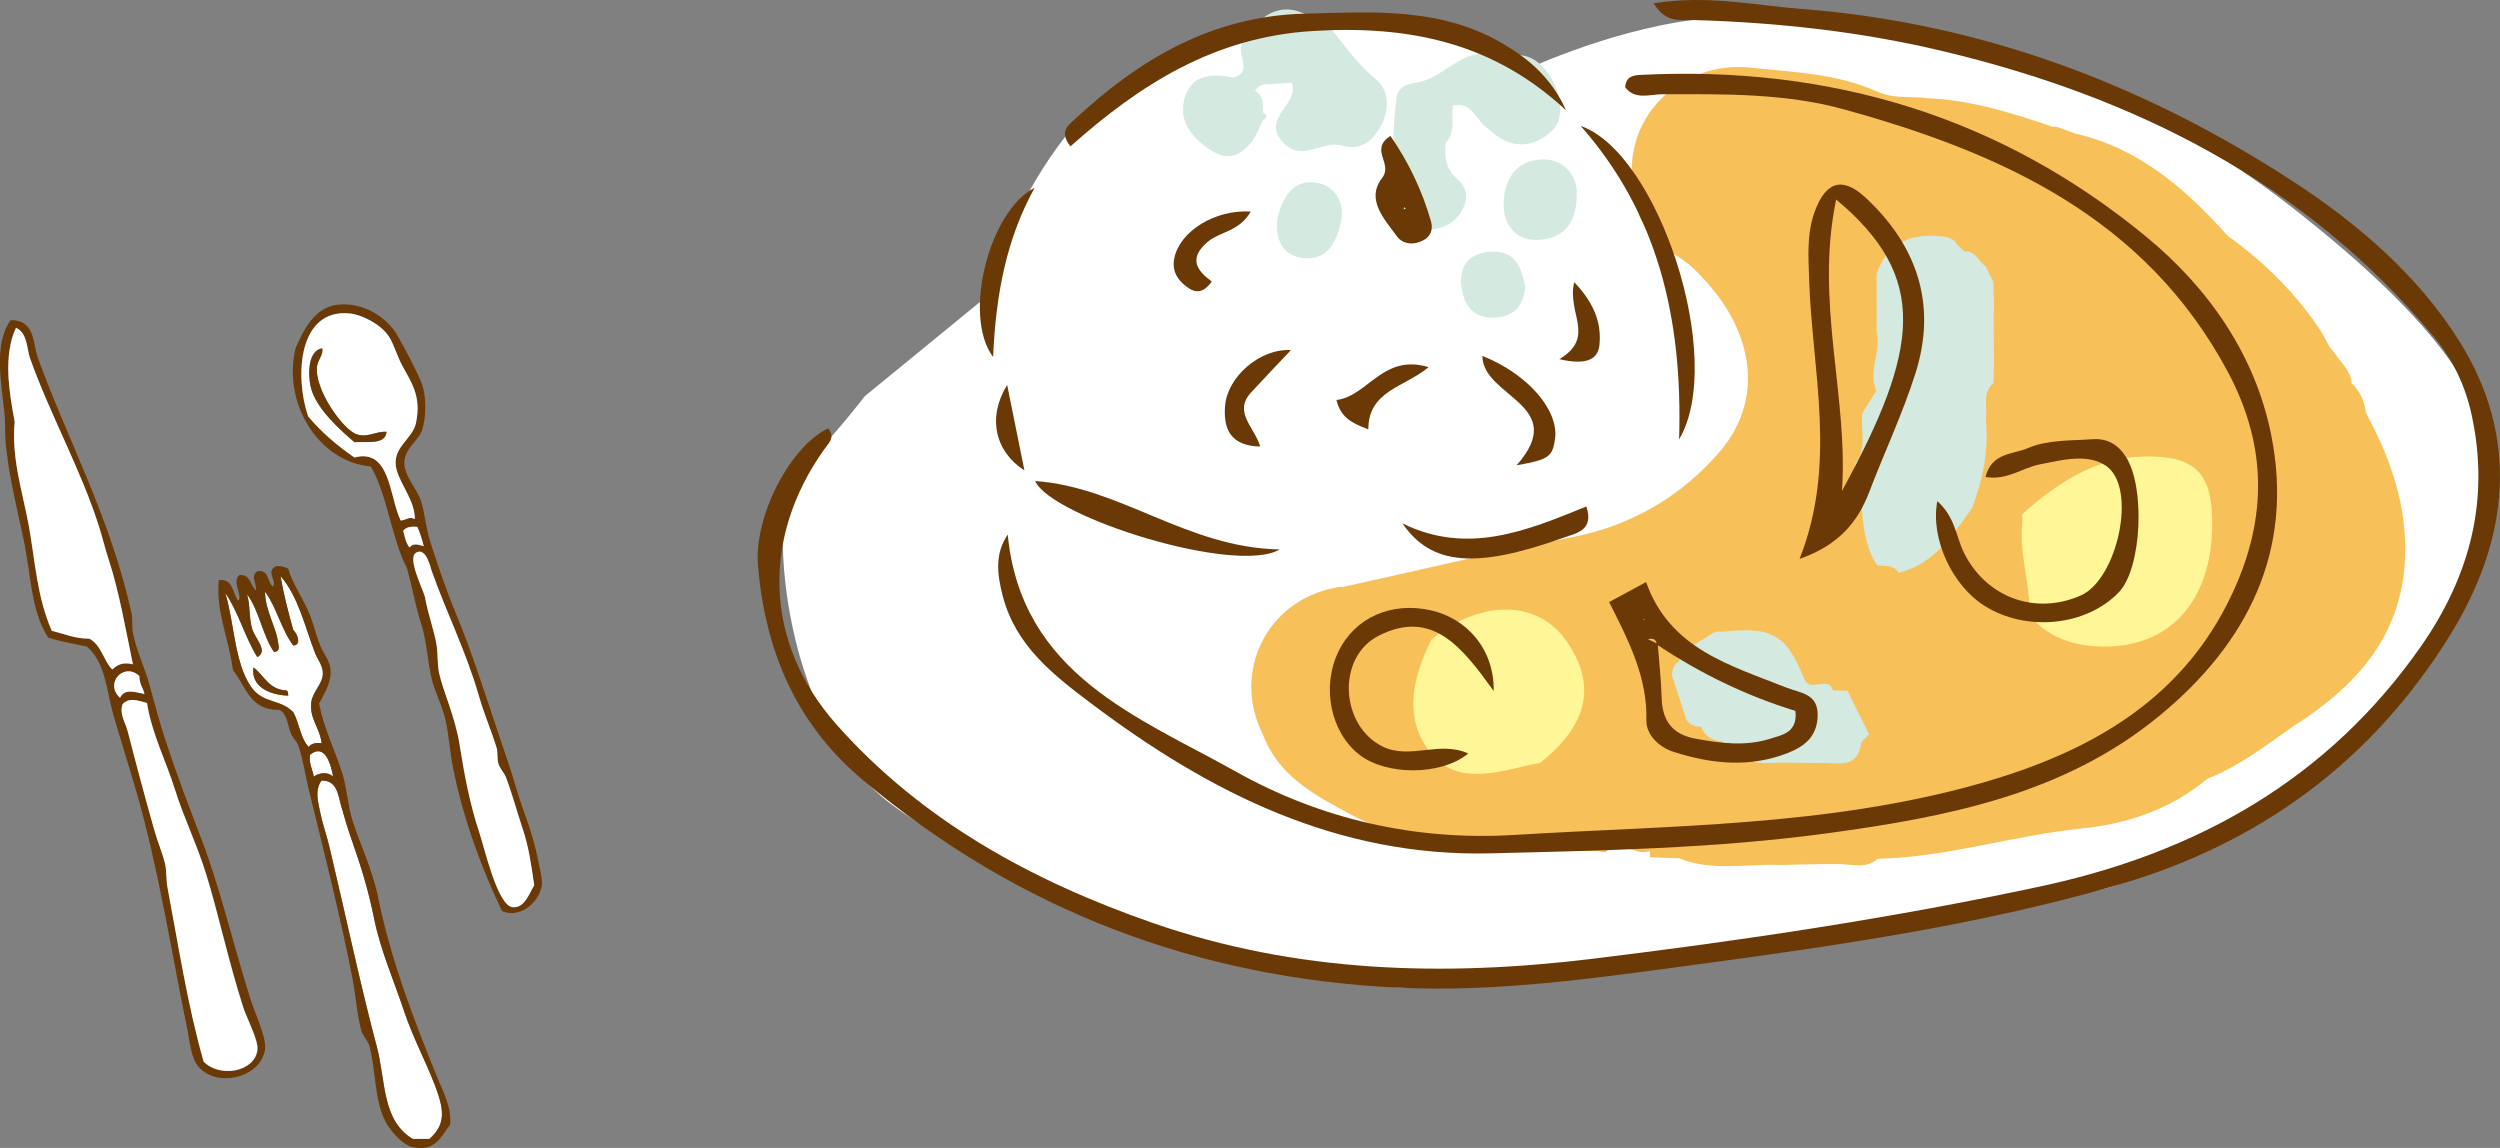<?xml version="1.0" encoding="UTF-8"?><svg id="_レイヤー_2" xmlns="http://www.w3.org/2000/svg" viewBox="0 0 262 120.3"><rect x="0" y="0" width="262" height="120.3" fill="#808080" stroke="none"/><defs><style>.cls-1,.cls-2{fill-rule:evenodd;}.cls-1,.cls-3{fill:#6a3906;}.cls-2,.cls-4{fill:#fff;}.cls-5{fill:#fff697;}.cls-6{fill:#f8c058;}.cls-7{fill:#d4eae0;}</style></defs><g id="layout"><path class="cls-1" d="M5.04,66.8c-1.81-2.78-1.8-6.65-2.56-10.23-.73-3.42-1.61-6.95-1.89-10.23-.09-1.02-.01-2.09-.14-3.23-.3-2.89-1.15-7.06.67-9.56,2.59-.03,2.31,2.46,2.83,3.9,3.07,8.51,7.61,16.75,9.83,26.79.15.66.02,1.35.14,2.02.31,1.77,1.21,3.59,1.75,5.52.53,1.9,1.04,3.89,1.62,5.65,1.14,3.49,2.51,7.1,3.77,10.37,1.91,4.93,3.36,11.06,5.12,16.7.44,1.43,1.67,4.06,1.61,5.25-.14,3.04-4.95,4.43-7,2.02-.81-.95-.91-2.75-1.21-4.17-1.53-7.33-2.91-16.35-5.25-24.5-.79-2.76-1.67-5.48-2.42-8.08-.76-2.6-.82-5.6-2.83-7.27-1.38-.28-2.78-.53-4.04-.94ZM26.99,110.02c.12-1.04-1.09-3.22-1.48-4.44-1.52-4.71-2.68-10.1-3.9-14-.97-3.12-2.34-5.9-3.23-8.75-.98-3.13-2.45-5.92-2.96-9.16-.97-.26-1.88-.61-2.56.13-.36,1.02.31,1.93.54,2.83.9,3.52,1.87,7.12,2.83,10.5.32,1.12.81,2.26,1.08,3.37.19.79.1,1.69.27,2.56,1.14,6.02,2.08,12.23,3.77,18.17,1.67,1.77,5.39,1.12,5.66-1.21ZM15.14,72.73c-.15-.66-.55-1.07-.54-1.89-1.63-1.49-3.69.79-2.02,2.29.5-1.03,1.6-.58,2.56-.4ZM9.35,66.93c1.27.62,1.62,2.56,2.42,3.23.53-.51,1.15-.8,2.15-.54-.75-3.59-1.45-7.69-2.56-11.04-.36-1.1-.61-2.17-.94-3.23-1.89-6.04-5.14-11.81-7.27-17.77-.39-1.09-.24-2.64-1.48-3.23-1.33,2.83-.75,6.61-.14,9.83-.36,3.9.86,7.48,1.48,10.91.66,3.64.85,7.49,2.42,11.04,1.28.29,2.34.8,3.9.81Z"/><path class="cls-2" d="M21.33,111.23c-1.69-5.94-2.63-12.16-3.77-18.17-.17-.87-.08-1.77-.27-2.56-.27-1.11-.76-2.25-1.08-3.37-.96-3.38-1.93-6.98-2.83-10.5-.23-.9-.9-1.8-.54-2.83.68-.74,1.59-.39,2.56-.13.51,3.24,1.98,6.03,2.96,9.16.89,2.85,2.26,5.63,3.23,8.75,1.22,3.9,2.38,9.29,3.9,14,.4,1.23,1.6,3.41,1.48,4.44-.27,2.33-3.98,2.98-5.66,1.21Z"/><path class="cls-2" d="M12.58,73.13c-1.67-1.51.39-3.78,2.02-2.29,0,.82.39,1.23.54,1.89-.96-.17-2.06-.63-2.56.4Z"/><path class="cls-2" d="M5.44,66.13c-1.57-3.55-1.76-7.4-2.42-11.04-.62-3.43-1.84-7.01-1.48-10.91-.61-3.21-1.2-6.99.14-9.83,1.24.6,1.09,2.14,1.48,3.23,2.12,5.96,5.38,11.73,7.27,17.77.33,1.06.58,2.14.94,3.23,1.11,3.35,1.81,7.45,2.56,11.04-1.01-.26-1.63.03-2.15.54-.81-.67-1.16-2.61-2.42-3.23-1.57,0-2.62-.52-3.9-.81Z"/><path class="cls-1" d="M38.88,48.89c-5.46-.48-9.23-6.53-7.94-12.25.07-.29.27-.65.4-.94.8-1.78,2.03-3.55,4.04-3.77,2.8-.3,5.19,1.43,6.19,3.1.78,1.31,1.92,3.5,2.56,4.98.57,1.32.56,3.63.13,4.98-.37,1.19-1.78,1.91-1.88,3.37-.11,1.44,1.36,2.91,1.75,4.17.42,1.36.51,2.8.94,4.18.79,2.47,1.65,5.03,2.69,7.54,1.68,4.03,3.22,8.92,4.71,13.33.56,1.66,1.13,3.31,1.62,4.98.75,2.61,1.66,4.35,2.29,7.54.19.94.5,2.1.4,2.69-.3,1.84-2.32,3.5-4.17,2.69-2.09-4.37-4.05-9.61-5.12-14.95-.35-1.73-.43-3.44-.81-5.12-.35-1.52-1.14-2.92-1.48-4.44-.42-1.86-.45-3.69-1.08-5.65-.61-1.91-.94-3.92-1.48-5.79-1.63-3.17-2.02-7.58-3.77-10.64ZM54.77,86.86c-.6-1.79-1.07-3.59-1.75-5.39-.2-.53-.64-.92-.81-1.48-.12-.39-.08-1.29-.13-1.48-.55-1.85-1.34-3.63-1.88-5.52-1.35-4.7-3.42-8.77-4.98-13.2-.08-.23-.55-2.5-1.62-1.88-.98.57.8,3.94.94,4.71.32,1.77.98,3.55,1.21,4.98.14.85.06,2.02.27,2.96.41,1.89,1.69,4.58,2.15,7.54.48,3.06,1.08,6.22,2.02,9.02.54,1.62,1.91,7.74,3.5,7.94,1.3.17,1.8-1.55,2.29-2.29-.32-2.22-.61-4.13-1.21-5.92ZM44.4,57.24c-.18-.72-.4-1.4-.67-2.02-.72-.09-1.2.05-1.48.4.16.65.29,1.33.67,1.75.38-.5.86-.31,1.48-.13ZM41.98,54.54c.59-.03.9-.47,1.48-.14.05-1.84-1.44-3.53-1.89-5.12-.68-2.38,1.66-3.18,2.02-4.98.57-2.85-.51-4.22-1.48-6.06-.51-.97-.83-2.18-1.35-2.96-.94-1.42-2.99-2.31-4.04-2.43-5.46-.6-5.88,6.53-4.44,10.77,1.39,1.66,3.04,3.07,4.85,4.31,3.79-1.03,3.65,4.14,4.85,6.6Z"/><path class="cls-2" d="M55.99,92.78c-.49.74-.99,2.46-2.29,2.29-1.58-.2-2.95-6.32-3.5-7.94-.94-2.8-1.54-5.96-2.02-9.02-.46-2.96-1.74-5.65-2.15-7.54-.21-.94-.13-2.12-.27-2.96-.23-1.43-.89-3.21-1.21-4.98-.14-.77-1.93-4.14-.94-4.71,1.06-.62,1.53,1.65,1.62,1.88,1.57,4.43,3.63,8.5,4.98,13.2.54,1.89,1.33,3.67,1.88,5.52.05.19.02,1.09.13,1.48.17.57.61.96.81,1.48.68,1.79,1.15,3.6,1.75,5.39.61,1.79.89,3.7,1.21,5.92Z"/><path class="cls-2" d="M42.93,57.37c-.39-.42-.51-1.11-.67-1.75.28-.35.76-.49,1.48-.4.27.62.5,1.29.67,2.02-.62-.17-1.1-.36-1.48.13Z"/><path class="cls-2" d="M37.14,47.94c-1.81-1.24-3.46-2.65-4.85-4.31-1.43-4.24-1.02-11.38,4.44-10.77,1.05.12,3.1,1,4.04,2.43.51.78.83,1.99,1.35,2.96.98,1.84,2.06,3.21,1.48,6.06-.36,1.8-2.69,2.6-2.02,4.98.45,1.59,1.93,3.28,1.89,5.12-.58-.34-.9.11-1.48.14-1.19-2.46-1.06-7.62-4.85-6.6ZM32.56,40.54c.5,2.25,3.2,4.62,4.58,5.79,1.4-.07,3.24.28,3.36-1.08-1.1-.08-1.96.64-3.1.27-1.49-.49-4.51-4.8-4.18-7.14.11-.77.68-1.17.54-1.89-1.48.22-1.52,2.66-1.21,4.04Z"/><path class="cls-1" d="M33.77,36.5c.14.71-.43,1.11-.54,1.89-.33,2.33,2.68,6.65,4.18,7.14,1.14.37,1.99-.35,3.1-.27-.12,1.36-1.96,1-3.36,1.08-1.38-1.17-4.08-3.54-4.58-5.79-.31-1.38-.27-3.82,1.21-4.04Z"/><path class="cls-2" d="M45.01,119.36c-.59,0-1.17,0-1.75,0-3.26-1.96-2.81-6.09-3.77-9.69-1.75-6.58-3.28-13.86-4.98-21-.27-1.13-.71-2.36-.94-3.5-.22-1.09-.61-2.39.14-3.37,1.61-.02,1.72,1.48,2.02,2.56.31,1.13.69,2.39,1.08,3.5.98,2.8,1.77,5.23,2.42,8.48.64,3.21,2.05,6.41,3.1,9.56,1.08,3.24,2.73,6.12,3.63,8.88.71,2.18.4,3.38-.94,4.58Z"/><path class="cls-2" d="M34.91,81.39c-.55-.53-1.47-.42-2.02,0-.16-.8-.54-1.43-.4-2.29,1.54-1.26,2.2.98,2.42,2.29Z"/><path class="cls-2" d="M23.6,62.13c1.38,1.98,2.07,4.67,3.36,6.73,1.2-.65-.23-1.92-.54-2.96-.34-1.16-.19-2.49-.54-3.64,1.27,1.69,1.61,4.31,2.83,6.06.74-.05.45-.73.41-1.08-.17-1.47-1.35-3.31-1.35-5.25,1.21,1.66,1.72,4.03,2.96,5.65.93-.05.38-1.33,0-1.61-.56-2.03-.95-3.43-1.34-5.66,1.86,2.09,2.58,5.39,3.63,8.08.29.73.83,1.31.81,2.16-.03,1.07-1.07,1.86-1.21,2.96-.22,1.76.88,2.65,1.08,4.31-.66-.07-1.11.06-1.35.4-.87-.89-.99-2.52-1.62-3.64-1.35-1.44-3.19-.85-4.44-2.69-1.74-2.57-1.73-6.68-2.69-9.83ZM30.07,72.37c-1.9-.07-2.37-1.58-3.5-2.42-.29,1.96,1.59,2.89,3.64,2.96,0-.23-.03-.42-.14-.54Z"/><path class="cls-1" d="M30.2,72.9c-2.04-.07-3.93-1-3.64-2.96,1.13.85,1.6,2.35,3.5,2.42.11.12.15.3.14.54Z"/><path class="cls-1" d="M22.93,60.79c1.55-.16,1.41,1.37,2.02,2.16.56-.36-.7-2.04.14-2.69,1.21-.08,1.12,1.12,1.75,1.62-.02-1-.59-1.47.13-2.02,1.26-.18,1.01,1.14,1.62,1.61.43-.48-.49-1.32,0-1.88.36-.5,1.17-.19,1.61,0,.46,1.6,1.43,2.89,2.16,4.58.49,1.14.75,2.4,1.21,3.5.43,1.01,1.11,1.67,1.08,2.83-.04,1.17-.62,2.14-1.21,3.23.5,2.61,1.6,4.72,2.42,7.27.51,1.59.58,3.39,1.08,4.98.73,2.34,2.1,5.15,2.69,8.08,1.35,6.65,3.79,12.91,6.19,18.85.6,1.47,1.54,3.11,1.35,4.98-1,1.2-1.5,2.91-4.04,2.29-.96-.24-2.29-1.71-2.83-2.83-1.09-2.27-.94-5.54-1.61-7.81-.15-.49-.69-1.04-.81-1.48-.47-1.69-.58-3.66-.94-5.52-1.24-6.43-3.05-13.5-4.58-19.79-.37-1.51-.6-3.18-1.08-4.58-.15-.45-.62-.85-.81-1.35-.35-.91-.37-2.04-1.21-2.43-3.09.08-3.5-2.51-4.85-4.17-.47-3.53-1.79-6-1.48-9.43ZM45.95,114.78c-.9-2.76-2.56-5.65-3.63-8.88-1.05-3.15-2.45-6.35-3.1-9.56-.66-3.25-1.44-5.68-2.42-8.48-.39-1.11-.76-2.37-1.08-3.5-.3-1.08-.41-2.58-2.02-2.56-.75.98-.36,2.28-.14,3.37.23,1.14.67,2.37.94,3.5,1.7,7.14,3.23,14.43,4.98,21,.96,3.6.52,7.74,3.77,9.69.58,0,1.17,0,1.75,0,1.34-1.2,1.65-2.39.94-4.58ZM32.49,79.1c-.14.86.24,1.49.4,2.29.55-.42,1.47-.53,2.02,0-.22-1.31-.88-3.55-2.42-2.29ZM26.3,71.96c1.25,1.84,3.09,1.26,4.44,2.69.63,1.12.75,2.75,1.62,3.64.23-.35.69-.48,1.35-.4-.19-1.65-1.3-2.55-1.08-4.31.14-1.1,1.18-1.9,1.21-2.96.02-.85-.52-1.43-.81-2.16-1.05-2.69-1.77-5.99-3.63-8.08.4,2.23.79,3.62,1.34,5.66.38.29.93,1.56,0,1.61-1.24-1.63-1.75-4-2.96-5.65,0,1.94,1.18,3.78,1.35,5.25.04.35.33,1.03-.41,1.08-1.21-1.75-1.55-4.36-2.83-6.06.35,1.14.19,2.47.54,3.64.31,1.04,1.73,2.31.54,2.96-1.3-2.07-1.98-4.75-3.36-6.73.96,3.15.95,7.26,2.69,9.83Z"/><path class="cls-4" d="M150.09,3.14l4.06,2.03,4.97,2.48s8.98-4.35,18.32-5.56c9.34-1.21,36.44-1.21,63.53,20.24,27.09,21.45,20.89,29.73,15.62,42.52-5.27,12.79-25.46,24.99-34.75,27.92-9.28,2.94-67.95,11.37-75.31,10.73-7.36-.64-44.23-10.8-54.77-20.59-10.54-9.78-11.09-31.26-8.28-33.49,2.81-2.23,7.15-7.9,7.15-7.9l12.42-10.16s5.64-19.94,18.44-24.84c12.79-4.89,24.08-4.14,24.08-4.14"/><path class="cls-6" d="M247.94,43.22c-.14-1.19-.6-2.22-1.49-3.05-.04-1.3-1.07-2.06-1.69-3.04-.21-.26-.42-.52-.63-.79-.27-.51-.55-1.01-.82-1.52h0c-2.62-4-5.95-7.31-9.83-10.09-4.43-4.94-9.3-9.21-16.02-10.74l-.12.11c.05-.05.11-.11.11-.11-.55-.2-1.09-.41-1.64-.61h0c-.23-.09-.46-.12-.7-.1-4.26-1.45-8.55-2.79-13.09-2.99-1.75-.22-3.55.09-5.27-.68-4.25-1.92-8.81-2.04-13.38-2.53-7.09-.76-14.16,5.35-11.95,13.92.18,1.61.79,2.98,2.24,3.85.4-.66.55-1.18.52-1.59.03.41-.12.93-.52,1.59.71,1.47,2.31,1.93,3.43,2.94,6.51,5.88,8.22,13.64,3.11,19.58-3.92,4.56-9.22,7.75-15.52,8.94-8.03,1.52-15.99,3.46-23.97,5.21-.25-.04-.5-.01-.74.07-7.16,1.31-10.9,8.79-7.65,15.31,1.63,4.41,5.46,6.44,9.25,8.46,7.94,4.25,16.62,3.78,25.21,3.83.26,0,.51.01.77.02l.36.08h.36c1.51-1.49,3.09.49,4.61-.1.02.22.04.43.06.65,1,.03,2.01.07,3.02.11,3.51,1.41,7.17.54,10.77.7.51-.01,1.02-.03,1.53-.04.46-.28,1.05-.49,1.45-.8-.4.32-.99.52-1.45.8,1.03-.02,2.07-.04,3.1-.06.5,0,1,0,1.49,0,1.26-1.57,0-2.41-1-3.28,1,.86,2.26,1.71,1,3.28,1.34.05,2.74.5,3.93-.55-.7-.17-1.54.18-2.14-.62.6.79,1.44.45,2.14.62,7.25-.15,14.18-2.45,21.35-3.17,4.84-.49,9.39-2.03,13.22-5.23,3.3-1.29,6.07-3.45,8.94-5.46,6.84-4.34,11.77-9.83,11.78-18.57,0-5.23-1.73-9.86-4.14-14.35Z"/><path class="cls-5" d="M211.91,53.9c3.65-3.25,7.61-5.93,12.72-6.06,5.47-.13,7.27,1.74,7.21,7.26-.09,8.25-4.81,13.11-12.28,12.63-2.62-.17-4.93-1.05-6.72-3.06.08-.09.26-.23.24-.25-.11-.18-.26-.33-.39-.49l.02.03c-.07-3.12-1.13-6.16-.76-9.31,0-.25-.02-.5-.05-.75"/><path class="cls-5" d="M150.03,67c.51-.38,1-.79,1.53-1.12,4.9-3.08,9.9-2.56,12.6,1.3,3.2,4.57,2.29,8.77-2.77,12.78-.25.04-.51.07-.75.13-3.61.83-7.73,2.17-10.45-.89-3.2-3.59-2.24-8.09-.16-12.2"/><path class="cls-7" d="M139.18,2.71c-.2-.1-.41-.16-.63-.16-.55.24-1.08.34-1.6.35.52-.01,1.06-.11,1.6-.35-1.94-1.4-3.93-2.34-6.2-.66-.98.42-1.51,1.15-1.62,2.21-1.91.82,1,3.4-1.47,4.02-2.29-.44-4.5-.35-5.16,2.35-.59,2.4.99,4.09,2.83,5.3,2.06,1.35,3.53.26,4.67-1.54.25-.54.49-1.07.74-1.61.5-.27.51-.55.02-.83,0-.85.09-1.74-.83-2.26h0c.54-.98,1.51-.61,2.31-.76-.56-.42-1.12-.83-1.69-1.25h0c.57.42,1.13.83,1.69,1.25.51-.04,1.02-.06,1.53-.1.86,2.23-3.03,3.53-1.12,6.01,1.95,2.53,4.24.03,6.23.55,2.03.54,3.1-.19,4.06-1.74,1.15-1.87,1.11-4.01-.39-5.23-2-1.63-3.33-3.69-4.96-5.56ZM131.61,6.1c.73-.07,1.74-.93,2.46-1.07h0c-.72.14-1.73,1-2.46,1.07Z"/><path class="cls-7" d="M152.72,18.76c-1.24-1.06-1.33-2.38-1.22-3.81,1.12-1.12.56-2.57.75-3.87,2.09-.5,2.46,1.65,3.72,2.42,2.19,2.09,4.58,2.21,6.72.17,1.66-1.58.67-5.35-1.48-7.11-1.35-1.1-2.87-.81-4.38-.77-3.51-1.05-5.45,2.47-8.46,2.88h0c-.95.12-1.89.54-2.01,1.49-.48,3.92-.46,7.88,0,11.79.16,1.31,1.41,2.04,2.85,2.1,1.64.07,3.01-.39,3.92-1.85.78-1.26.71-2.49-.41-3.44ZM152.24,11.08h0c-.23-.64-.04-1.75-.77-1.78.72.03.54,1.14.77,1.78Z"/><path class="cls-7" d="M161.59,16.71c-2.68.08-3.99,2.06-4.01,4.69-.02,2.29,1.38,3.8,3.51,3.74,2.55-.05,4.31-1.5,4.15-5.29-.13-1.44-1.32-3.21-3.65-3.15Z"/><path class="cls-7" d="M137.65,19.1c-2.37-.17-3.34,1.91-3.8,3.92-.19,2.19.6,3.77,2.71,4.02,2.62.32,3.52-1.77,3.97-3.79.5-2.23-.86-4-2.89-4.15Z"/><path class="cls-7" d="M156.35,26.37c-2.12.08-3.39,1.27-3.22,3.39.15,1.85.96,3.5,3.24,3.53,2.12.02,3.29-1.07,3.49-3.26-.42-1.9-.98-3.75-3.5-3.66Z"/><path class="cls-7" d="M192.09,72.35c-.52-1.6-2.41.33-3.03-1.24-1.82-4.6-3.37-5.46-8.51-4.91-.25,0-.5,0-.75-.01-1.27.77-2.53,1.54-3.8,2.3v.81c-.64.3-.75.88-.78,1.49.5,1.53,1,3.07,1.5,4.6.34.61.91.78,1.57.78h0c.39,1.05,1.21,1.47,2.28,1.53,0,.24,0,.49.02.73h0c.63.04,1.19.19,1.53.78,1.4.88,2.96.79,4.52.71,1.29.02,2.58.03,3.87.05,1.79-.17,4.17.88,4.57-2.19.26-.28.53-.55.8-.83-.76-1.52-1.51-3.03-2.26-4.55-.51-.01-1.01-.03-1.52-.05ZM182.27,68.61c2.18,1.6,3.96,4.35,6.71,4.54-2.74-.19-4.53-2.94-6.71-4.54Z"/><path class="cls-7" d="M208.99,32.51c-.04-.99-.07-1.99-.1-2.98-.27-.54-.53-1.07-.79-1.61-.75-.51-1.06-1.66-2.23-1.56h0s0,0,0,.01c-.25-.23-.49-.47-.74-.7-.33-.65-.93-.82-1.59-.89-3.26-.36-5.76.61-6.88,3.96,0,.22.01.45.01.67,0,.79,0,1.59,0,2.39,0,.98,0,1.97-.01,2.95.56,2.06-.97,4.12-.01,6.18,0,0,0,0,0-.01-.49.78-.97,1.55-1.45,2.33-.3,1.78.58,3.74-.8,5.36h.01c1.12,3.47.16,7.41,2.33,10.66.83.05,1.71-.08,2.26.77,3.73-.97,5.66-3.97,7.7-6.85,1.1-2.97,1.74-6.01,1.41-9.2.22-1.3-.43-2.78.81-3.86.02-.75.03-1.5.05-2.25-.01-1.79-.02-3.58-.04-5.37h.06ZM198.98,47.02c-.06-2.04-.6-3.98-1.55-5.27.95,1.29,1.5,3.23,1.55,5.27ZM197.16,55.99c-.64-.9-.08-2.29.58-3.44.13-.22.23-.46.34-.68-.11.23-.21.46-.34.68-.66,1.15-1.22,2.55-.58,3.44.21.3.56.54,1.08.7-.52-.16-.86-.4-1.08-.7Z"/><path class="cls-3" d="M173.3.35c5.54-.91,10.54.2,15.54.59,18.76,1.46,35.82,7.87,51.51,18.1,6.81,4.44,13.02,9.8,17.33,16.62,6.43,10.17,5.28,20.83-.84,30.78-8.17,13.29-20,21.99-35.01,26.34-14.53,4.21-29.45,6.34-44.38,8.35-10.25,1.38-20.51,2.87-30.92,2.38-21.13-1.02-39.86-8.11-56.11-21.77-7.04-5.91-10.21-13.55-10.98-22.4-.46-5.26,3.38-12.55,7.35-14.45.81.98,0,1.6-.49,2.31-6.5,9.23-6.24,20.17,1.4,28.77,8.95,10.08,20.48,16.36,33.09,20.75,15.07,5.24,30.53,5.67,46.2,3.75,15.73-1.92,31.38-4.26,46.88-7.58,16.36-3.51,30.08-11.18,39.83-25.13,5.15-7.37,7.27-15.36,5.32-24.32-.68-3.08-1.97-5.78-3.97-8.17-13.5-16.19-31.33-25.11-51.4-29.9-8.56-2.05-17.36-3.02-26.2-3.27-1.3-.04-2.86.37-4.14-1.74"/><path class="cls-3" d="M105.61,56.02c1.42,14.71,13.78,19.16,23.96,24.87,8.78,4.92,18.67,7.25,29.15,6.61,16.32-1,32.77-.88,48.66-5.36,11.8-3.33,21.98-9.02,27.09-21.12,3.19-7.56,2.89-14.81-1.02-22.1-8.66-16.15-23.73-22.9-40.21-27.46-6.18-1.71-12.65-1.6-19.06-1.58-1.29,0-2.82.63-3.86-.73.07-1.1.79-1.26,1.59-1.3,19.84-1.01,37.73,4.33,53.09,17.02,6.5,5.38,11.36,12.35,13.03,20.75,2.41,12.1-2.49,21.79-11.68,29.36-10.09,8.33-22.44,10.66-34.93,12.36-11.68,1.58-23.45,1.8-35.21,2.09-16,.4-29.41-6.33-41.83-15.69-4.05-3.05-7.93-6.07-9.29-11.27-.58-2.23-.87-4.39.52-6.45"/><path class="cls-3" d="M188.6,58.56c3.96-10.01,1.31-19.63,1-29.2-.08-2.43-.27-4.84.58-7.18,1.16-3.17,2.91-3.71,5.33-1.47,5.42,5.05,7.5,11.21,5.24,18.38-1.34,4.24-3.26,8.29-4.85,12.46-1.21,3.16-3.17,5.56-7.29,7.02M192.43,20.91c-2.25,10.74,1.29,20.6.61,30.54,8.14-14.9,9.14-22.41-.61-30.54"/><path class="cls-3" d="M164.13,11.57c-7.61-7.09-16.41-8.94-26.55-8.32-10.36.63-18.12,5.62-25.4,12.09-1.24-1.6-.18-2.25.51-2.89,6.81-6.31,14.36-10.77,24.07-11.02,7.18-.18,14.24-.7,20.8,3.18,2.8,1.65,5.09,3.67,6.57,6.97"/><path class="cls-3" d="M168.63,63.1c1.55-.84,2.6-1.41,3.88-2.1,2.48,7.02,8.83,8.72,14.7,11.06,1.49.59,3.35.6,3.28,2.98-.06,2.15-1.37,3.18-3.12,3.87-4,1.57-8,1.16-11.96-.11-1.59-.5-2.9-1.83-2.87-3.29.12-4.47-1.8-8.27-3.9-12.4M172.34,64.87c-.06.02-.13.05-.19.07.1.01.2.01.29.02.05.67.1,1.35.18,1.99.37.17.74.34,1.11.52.14,1.89.36,3.77.41,5.66.06,2.38,1.11,3.82,3.48,4.27,2.64.49,5.3.85,7.92.01,1.24-.4,2.87-.62,2.62-2.91-5.11-1.56-9.98-3.92-14.5-6.94-.14-.73-.61-.69-1.15-.51-.06-.73-.12-1.46-.17-2.17"/><path class="cls-3" d="M203.03,52.52c1.86,1.65,1.96,3.69,2.77,5.36,2.3,4.7,7.45,6.64,12.26,4.53,3.86-1.7,5.95-11.29,2.68-13.57-1.93-1.35-4.62-.64-6.99-.17-1.81.35-3.4,1.7-5.67,1.32.64-2.57,2.89-2.36,4.42-3.02,2.14-.91,4.5-.77,6.78-.94,1.57-.11,2.68.55,3.51,1.84,2.07,3.21,1.65,11.7-.72,14.18-3.4,3.57-9.72,4.21-14.11,1.43-3.34-2.11-5.68-7-4.93-10.96"/><path class="cls-3" d="M153.86,78.98c-2.87,2.34-8.61,2.29-11.39.12-3.03-2.36-3.99-7.09-2.21-10.8,1.71-3.56,5.53-5.27,9.68-4.34,3.8.85,6.67,4.08,6.6,8.46-3.26-4.52-6.39-8.65-12.03-5.81-4.48,2.25-4.05,9.48.42,11.64,2.85,1.38,5.92-.65,8.93.71"/><path class="cls-3" d="M165.66,13.2c8.16,2.83,15.26,24.49,10.31,32.85.39-12.74-2.24-23.68-10.31-32.85"/><path class="cls-3" d="M108.48,50.41c8.97.63,15.91,7,25.63,7.17-4.55,2.71-23.93-3.37-25.63-7.17"/><path class="cls-3" d="M146.99,54.86c6.8,3.33,12.95.79,19.26-1.78.86,2.58-1.16,2.82-2.51,3.31-9,3.21-13.73,2.89-16.75-1.52"/><path class="cls-3" d="M145.72,14.25c1.91,2.76,3.33,5.73,4.25,8.96.22.79.01,1.54-.78,1.96-1.02.55-2.17.45-2.8-.41-1.31-1.8-3.28-3.86-1.55-6.1,1.2-1.56-1.38-2.95.88-4.42M147.35,21.86l-.21-.15-.03.24.24-.1Z"/><path class="cls-3" d="M108.43,19.68c-2.95,5.34-4.07,11.14-4.35,17.74-3.25-4.35-.39-15.35,4.35-17.74"/><path class="cls-3" d="M158.94,48.76c5.6-6.34-3.56-7.13-3.59-11.46,4.77,1.89,8.02,5.69,7.62,8.67-.25,1.88-.64,2.21-4.03,2.79"/><path class="cls-3" d="M132.08,46.8c-3.24-.07-3.88-1.98-3.69-4.28.25-3.05,3.67-6.02,6.9-5.83-1.51,1.6-2.86,3.01-4.18,4.44-1.89,2.06.36,3.64.97,5.68"/><path class="cls-3" d="M131.08,22.17c-1.2,2.12-3.28,2.09-4.58,3.23-1.93,1.69-1.09,2.95.49,4.1-1.1,1.58-2.09,1.06-3,.24-.81-.72-1.16-1.62-.91-2.75.6-2.72,4.18-5.05,8.01-4.82"/><path class="cls-3" d="M143.39,44.99c-1.88-.69-2.91-1.34-3.33-3.07,3.29-.39,4.86-4.9,9.66-3.44-2.61,2.14-6.31,2.48-6.32,6.51"/><path class="cls-3" d="M105.55,40.34c.58,2.85,1.15,5.69,1.81,8.96-3.07-1.97-3.92-5.54-1.81-8.96"/><path class="cls-3" d="M163.42,37.64c3.87-2.32.76-4.81,1.56-8.07,2.14,2.26,2.87,4.33,2.64,6.59-.16,1.57-1.47,2.12-4.2,1.48"/></g></svg>